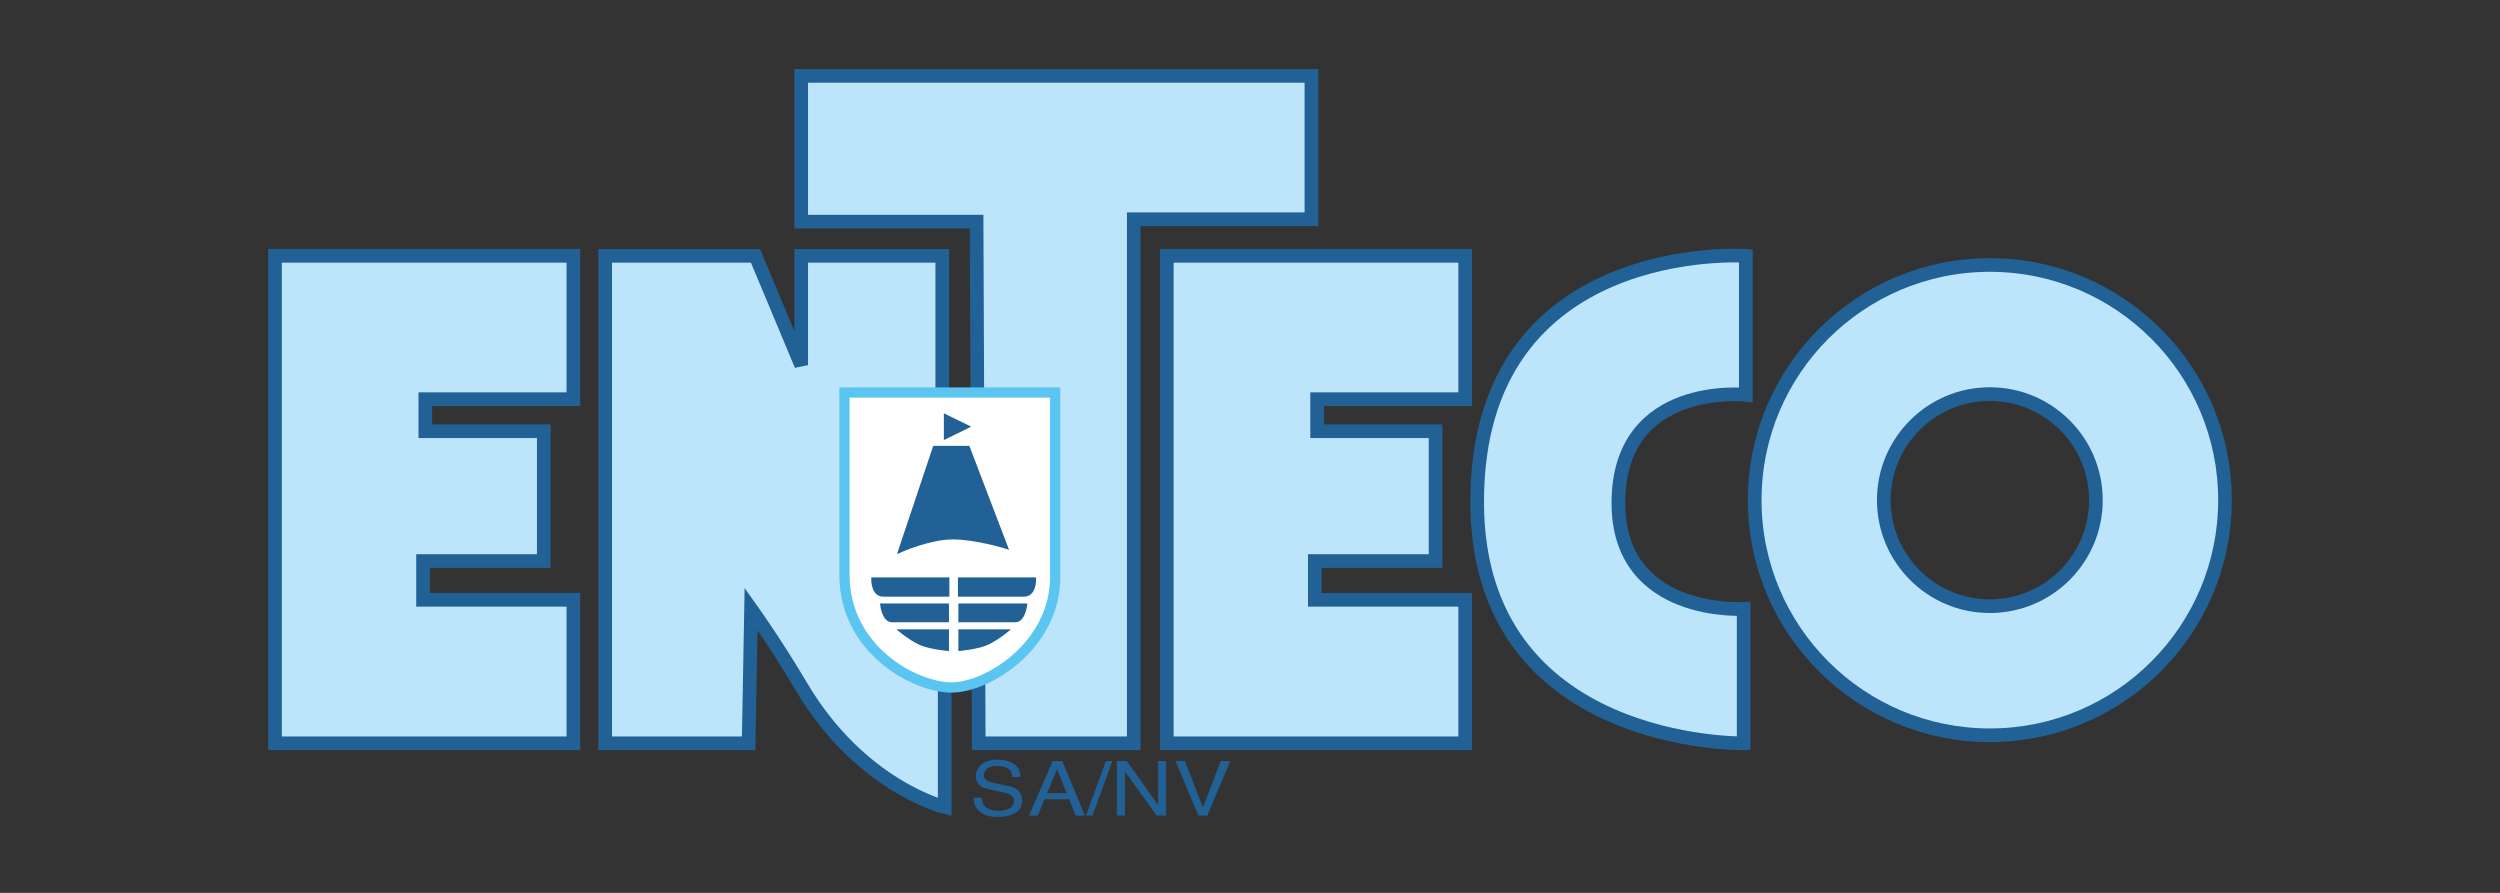 <?xml version="1.0" encoding="utf-8"?>
<!-- Generator: Adobe Illustrator 24.3.0, SVG Export Plug-In . SVG Version: 6.00 Build 0)  -->
<svg version="1.1" id="Calque_1" xmlns="http://www.w3.org/2000/svg" xmlns:xlink="http://www.w3.org/1999/xlink" x="0px" y="0px"
	 viewBox="0 0 7937.01 2834.65" style="enable-background:new 0 0 7937.01 2834.65;" xml:space="preserve">
<rect x="0" y="0" width="7937.01" height="2834.65" fill="#333333" stroke="none"/>
<style type="text/css">
	.st0{fill:#BCE4FA;}
	.st1{fill:none;stroke:#216196;stroke-width:43.392;}
	.st2{fill:#FFFFFF;}
	.st3{fill:none;stroke:#5BC5F2;stroke-width:32.543;}
	.st4{fill:#216196;}
	.st5{fill:none;stroke:#216196;stroke-width:10.848;}
</style>
<g>
	<g>
		<path class="st0" d="M6317.39,841.25c-412.31,0-746.55,334.25-746.55,746.55c0,412.31,334.24,746.58,746.55,746.58
			c412.31,0,746.57-334.27,746.57-746.58C7063.96,1175.5,6729.7,841.25,6317.39,841.25 M6317.39,1924.46
			c-185.93,0-336.66-150.73-336.66-336.66c0-185.9,150.73-336.63,336.66-336.63s336.65,150.73,336.65,336.63
			C6654.04,1773.73,6503.32,1924.46,6317.39,1924.46z"/>
		<path class="st1" d="M6317.39,1924.46c-185.93,0-336.66-150.73-336.66-336.66c0-185.9,150.73-336.63,336.66-336.63
			s336.65,150.73,336.65,336.63C6654.04,1773.73,6503.32,1924.46,6317.39,1924.46z"/>
		<path class="st1" d="M6317.39,841.25c-412.31,0-746.55,334.25-746.55,746.55c0,412.31,334.24,746.58,746.55,746.58
			c412.31,0,746.57-334.27,746.57-746.58C7063.96,1175.5,6729.7,841.25,6317.39,841.25z"/>
		<path class="st0" d="M5535.8,1933.14v426.68c0,0-846.12,14.45-846.12-766.6c0-838.89,852.91-781.03,852.91-781.03v441.14
			c0,0-404.54-43.39-404.54,343.51C5138.05,1958.45,5535.8,1933.14,5535.8,1933.14"/>
		<path class="st1" d="M5535.8,1933.14v426.68c0,0-846.12,14.45-846.12-766.6c0-838.89,852.91-781.03,852.91-781.03v441.14
			c0,0-404.54-43.39-404.54,343.51C5138.05,1958.45,5535.8,1933.14,5535.8,1933.14z"/>
		<polyline class="st0" points="3107.25,2359.82 3599.46,2359.82 3599.46,696.02 4163.56,696.02 4163.56,240.87 2543.61,240.87 
			2543.61,703.72 3100.46,703.72 3107.25,2359.82 		"/>
		<polygon class="st1" points="3107.25,2359.82 3599.46,2359.82 3599.46,696.02 4163.56,696.02 4163.56,240.87 2543.61,240.87 
			2543.61,703.72 3100.46,703.72 		"/>
		<path class="st0" d="M2376.82,2359.82h-455.59V812.19h477.3l145.08,347.13V812.19h447.92v455.61h-281.59c0,0,0,354.37,0,477.29
			c0,122.97,50.62,310.99,166.33,368.83c115.71,57.88,122.96,43.38,122.96,43.38v405.01c0,0-267.59-65.1-455.62-383.3
			c-79.59-134.68-159.1-245.87-159.1-245.87L2376.82,2359.82"/>
		<path class="st1" d="M2376.82,2359.82h-455.59V812.19h477.3l145.08,347.13V812.19h447.92v455.61h-281.59c0,0,0,354.37,0,477.29
			c0,122.97,50.62,310.99,166.33,368.83c115.71,57.88,122.96,43.38,122.96,43.38v405.01c0,0-267.59-65.1-455.62-383.3
			c-79.59-134.68-159.1-245.87-159.1-245.87L2376.82,2359.82z"/>
		<polyline class="st0" points="4651.7,2359.82 3704.34,2359.82 3704.34,812.19 4651.7,812.19 4651.7,1267.34 4181.63,1267.34 
			4181.63,1369.05 4557.68,1369.05 4557.68,1781.26 4174.4,1781.26 4174.4,1904.21 4651.7,1904.21 4651.7,2359.82 		"/>
		<polygon class="st1" points="4651.7,2359.82 3704.34,2359.82 3704.34,812.19 4651.7,812.19 4651.7,1267.34 4181.63,1267.34 
			4181.63,1369.05 4557.68,1369.05 4557.68,1781.26 4174.4,1781.26 4174.4,1904.21 4651.7,1904.21 		"/>
		<path class="st2" d="M2681.02,1246.11h668.94c0,0,0,368.81,0,585.76c0,216.96-213.33,350.77-329.04,350.77
			s-339.9-119.33-339.9-357.98C2681.02,1586,2681.02,1246.11,2681.02,1246.11"/>
		<path class="st3" d="M2681.02,1246.11h668.94c0,0,0,368.81,0,585.76c0,216.96-213.33,350.77-329.04,350.77
			s-339.9-119.33-339.9-357.98C2681.02,1586,2681.02,1246.11,2681.02,1246.11z"/>
		<path class="st4" d="M2856.84,1749.16l109.83-328.14h107.14l120.68,315.94c0,0-94.93-29.83-169.51-29.83
			C2950.4,1707.13,2856.84,1749.16,2856.84,1749.16"/>
		<path class="st5" d="M2856.84,1749.16l109.83-328.14h107.14l120.68,315.94c0,0-94.93-29.83-169.51-29.83
			C2950.4,1707.13,2856.84,1749.16,2856.84,1749.16z"/>
		<path class="st4" d="M3008.71,1838.65v50.18c0,0-170.85,0-204.75,0c-33.9,0-32.54-50.18-32.54-50.18H3008.71"/>
		<path class="st5" d="M3008.71,1838.65v50.18c0,0-170.85,0-204.75,0c-33.9,0-32.54-50.18-32.54-50.18H3008.71z"/>
		<path class="st4" d="M3007.36,1921.37v48.81c0,0-151.87,0-174.92,0c-27.12,0-32.55-48.81-32.55-48.81H3007.36"/>
		<path class="st5" d="M3007.36,1921.37v48.81c0,0-151.87,0-174.92,0c-27.12,0-32.55-48.81-32.55-48.81H3007.36z"/>
		<path class="st4" d="M3007.36,2003.43v57.62c0,0-59.68-5.44-89.5-20.35c-29.84-14.92-56.95-37.27-56.95-37.27H3007.36"/>
		<path class="st5" d="M3007.36,2003.43v57.62c0,0-59.68-5.44-89.5-20.35c-29.84-14.92-56.95-37.27-56.95-37.27H3007.36z"/>
		<path class="st4" d="M3046.68,1838.65v50.18c0,0,170.86,0,204.75,0c33.91,0,32.54-50.18,32.54-50.18H3046.68"/>
		<path class="st5" d="M3046.68,1838.65v50.18c0,0,170.86,0,204.75,0c33.91,0,32.54-50.18,32.54-50.18H3046.68z"/>
		<path class="st4" d="M3048.04,1921.37v48.81c0,0,151.86,0,174.92,0c27.12,0,32.55-48.81,32.55-48.81H3048.04"/>
		<path class="st5" d="M3048.04,1921.37v48.81c0,0,151.86,0,174.92,0c27.12,0,32.55-48.81,32.55-48.81H3048.04z"/>
		<path class="st4" d="M3048.04,2003.43v57.62c0,0,59.66-5.44,89.5-20.35c29.83-14.92,56.95-37.27,56.95-37.27H3048.04"/>
		<path class="st5" d="M3048.04,2003.43v57.62c0,0,59.66-5.44,89.5-20.35c29.83-14.92,56.95-37.27,56.95-37.27H3048.04z"/>
		<polyline class="st4" points="3001.93,1388.49 3001.93,1320.69 3071.1,1354.57 3001.93,1388.49 		"/>
		<polygon class="st5" points="3001.93,1388.49 3001.93,1320.69 3071.1,1354.57 		"/>
		<polyline class="st0" points="1820.43,2359.82 873.05,2359.82 873.05,812.19 1820.43,812.19 1820.43,1267.34 1350.36,1267.34 
			1350.36,1369.05 1726.4,1369.05 1726.4,1781.26 1343.13,1781.26 1343.13,1904.21 1820.43,1904.21 1820.43,2359.82 		"/>
		<polygon class="st1" points="1820.43,2359.82 873.05,2359.82 873.05,812.19 1820.43,812.19 1820.43,1267.34 1350.36,1267.34 
			1350.36,1369.05 1726.4,1369.05 1726.4,1781.26 1343.13,1781.26 1343.13,1904.21 1820.43,1904.21 		"/>
		<path class="st4" d="M3116.65,2532.93c0.61,9.83,3.15,17.82,7.63,23.95c8.54,11.47,23.57,17.23,45.12,17.23
			c9.64,0,18.42-1.29,26.37-3.78c15.34-4.9,22.99-13.62,22.99-26.21c0-9.43-3.26-16.15-9.74-20.17c-6.59-3.84-16.9-7.2-30.93-10.05
			l-25.87-5.19c-16.9-3.37-28.86-7.16-35.88-11.31c-12.14-7.27-18.21-18.06-18.21-32.47c0-15.55,5.98-28.36,17.94-38.35
			c11.94-9.98,28.87-14.99,50.8-14.99c20.13,0,37.26,4.37,51.34,13.14c14.09,8.75,21.15,22.75,21.15,41.97h-25.12
			c-1.29-9.22-4.04-16.29-8.24-21.24c-7.83-8.98-21.09-13.46-39.82-13.46c-15.12,0-25.98,2.89-32.59,8.68
			c-6.62,5.81-9.93,12.56-9.93,20.23c0,8.46,3.91,14.65,11.7,18.57c5.14,2.51,16.72,5.63,34.77,9.39l26.83,5.53
			c12.94,2.65,22.9,6.31,29.93,10.92c12.14,8.06,18.23,19.77,18.23,35.14c0,19.11-7.77,32.76-23.29,40.97
			c-15.49,8.23-33.54,12.34-54.09,12.34c-23.95,0-42.72-5.48-56.24-16.47c-13.59-10.89-20.24-25.7-19.95-44.37H3116.65"/>
		<path class="st4" d="M3341.9,2416.24h30.42l72.16,172.89h-29.51l-20.81-51.9h-77.91l-21.62,51.9h-27.61L3341.9,2416.24
			 M3386.56,2518.25l-30.6-76.36l-31.8,76.36H3386.56z"/>
		<polyline class="st4" points="3510.85,2416.24 3531.41,2416.24 3468.43,2589.13 3447.85,2589.13 3510.85,2416.24 		"/>
		<polyline class="st4" points="3545.88,2416.24 3577.46,2416.24 3676.82,2555.99 3676.82,2416.24 3702.33,2416.24 3702.33,2589.13 
			3672.26,2589.13 3571.42,2449.38 3571.42,2589.13 3545.88,2589.13 3545.88,2416.24 		"/>
		<polyline class="st4" points="3761.92,2416.24 3819,2563.49 3875.66,2416.24 3905.87,2416.24 3833.12,2589.13 3804.52,2589.13 
			3732.13,2416.24 3761.92,2416.24 		"/>
	</g>
</g>
</svg>
